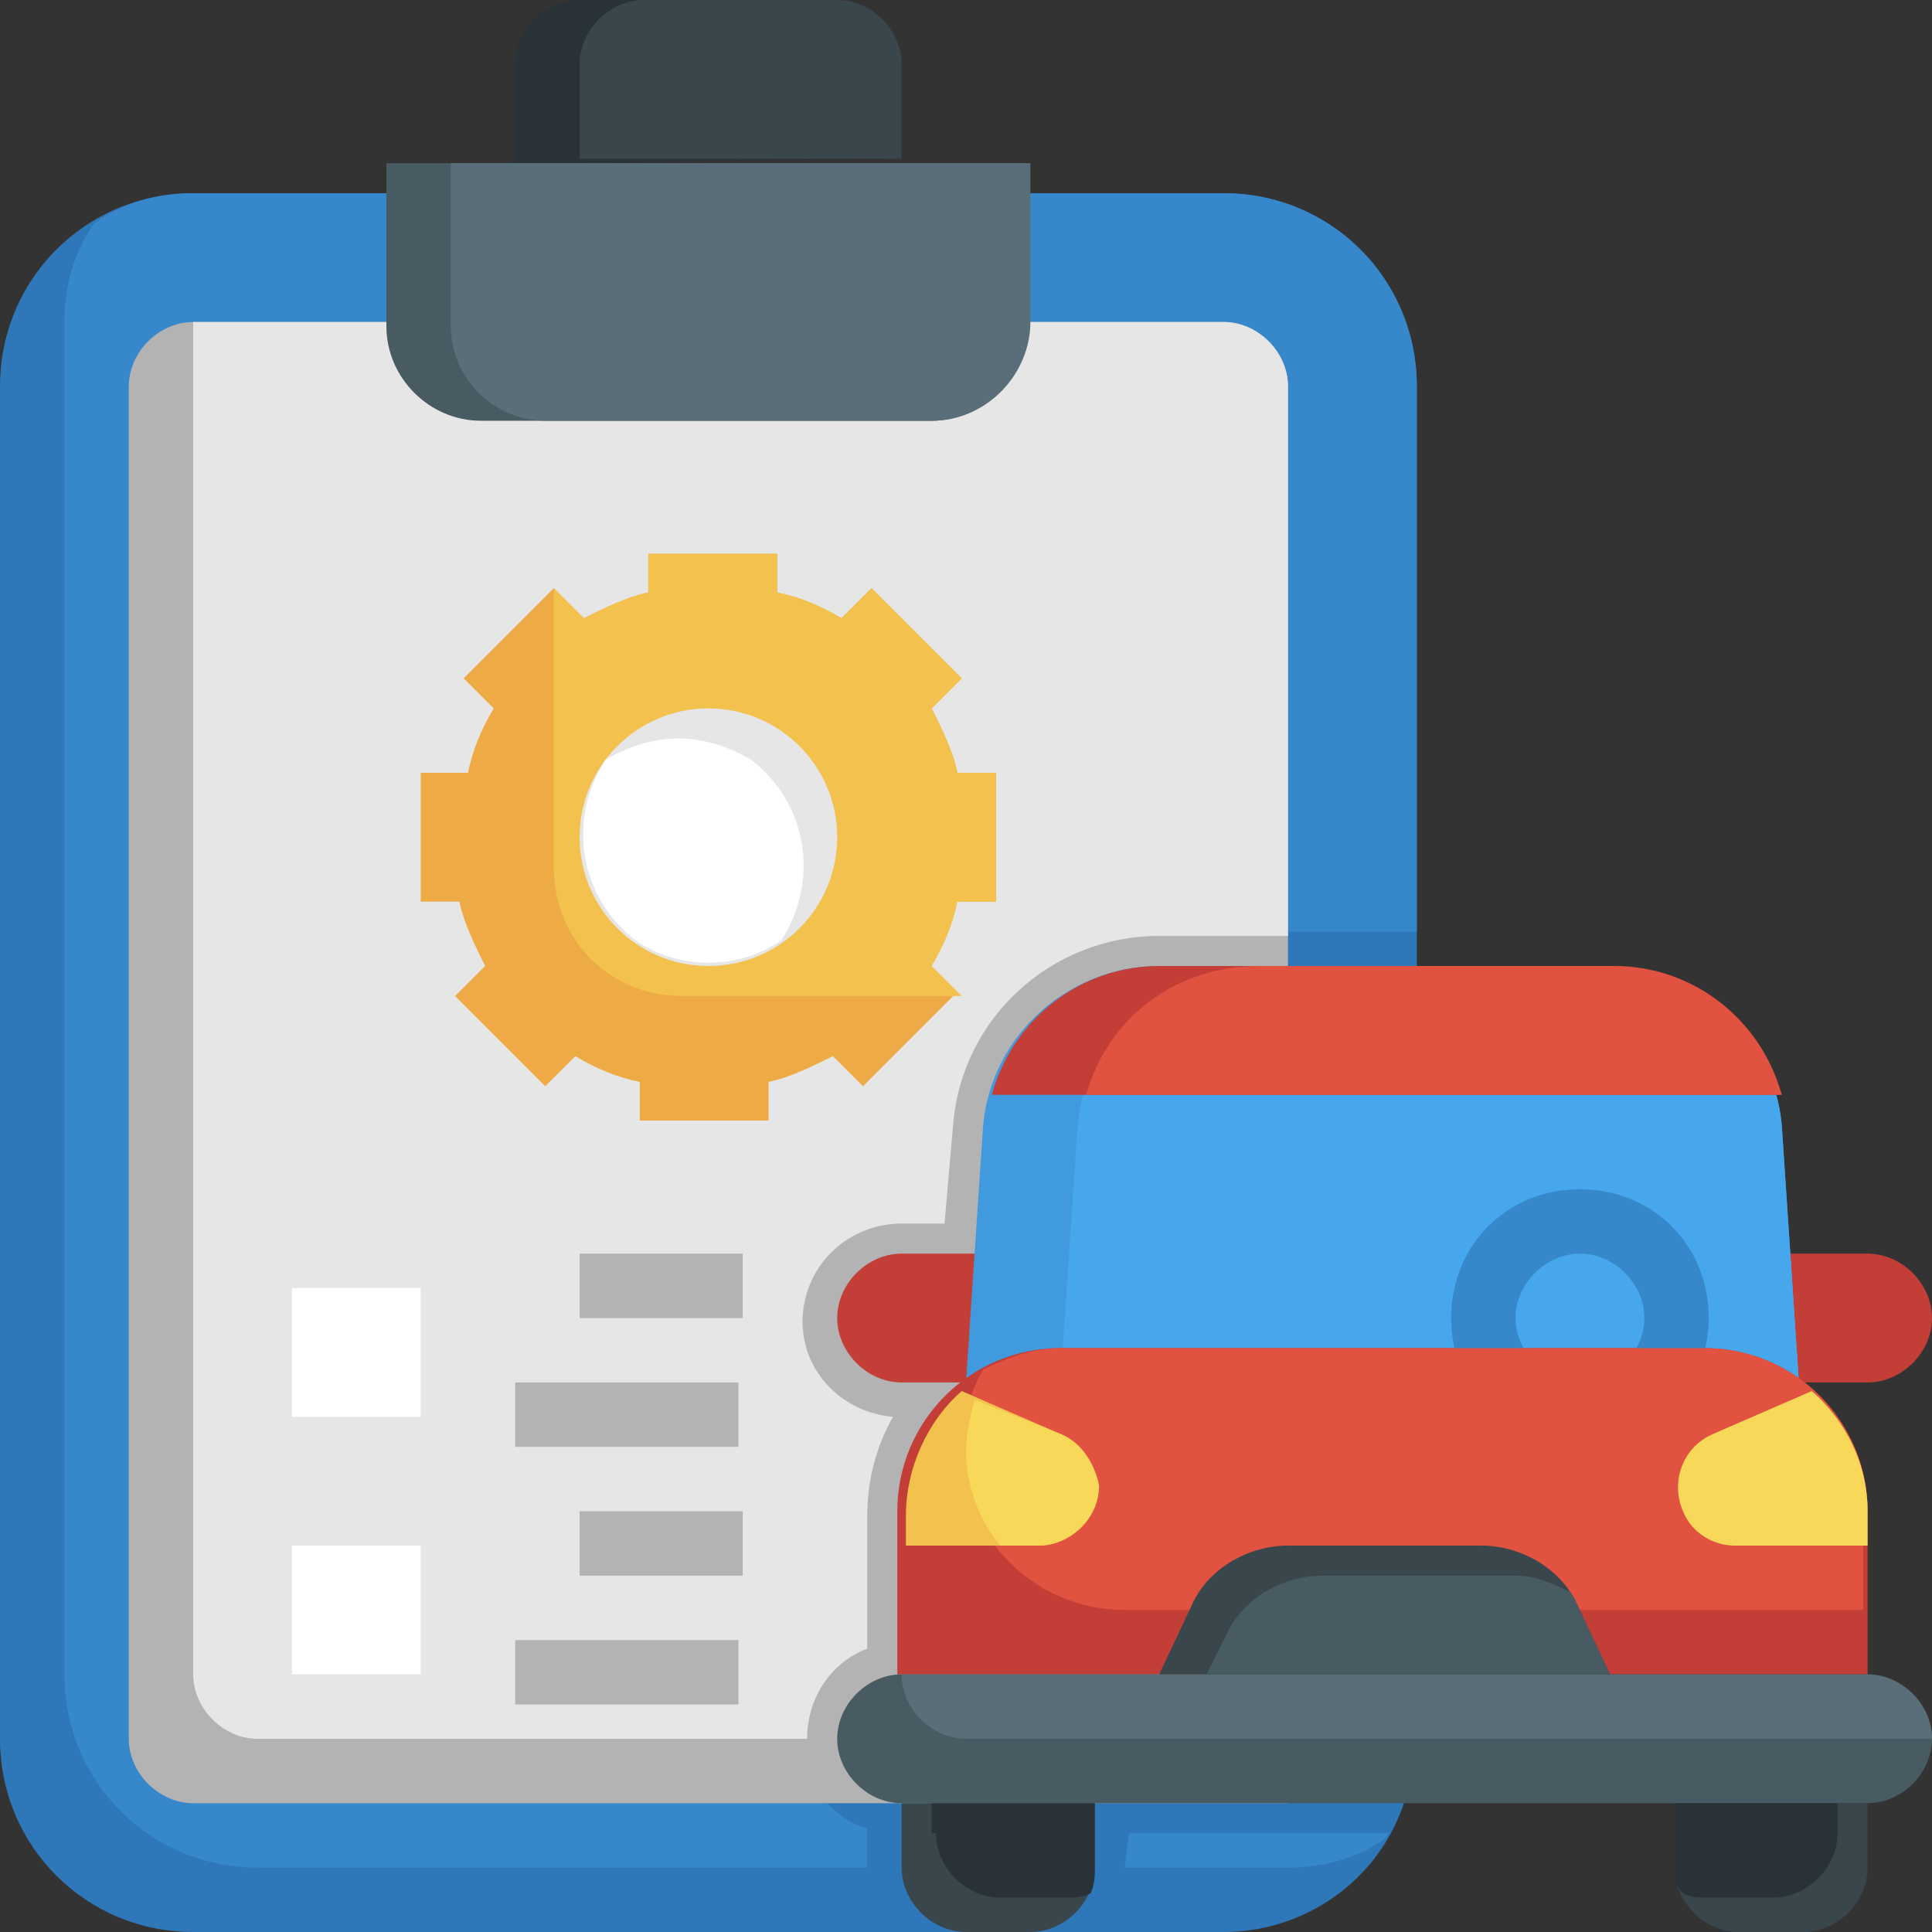<?xml version="1.0" encoding="utf-8"?>
<!-- Generator: Adobe Illustrator 25.4.1, SVG Export Plug-In . SVG Version: 6.00 Build 0)  -->
<svg version="1.1" id="Layer_3" xmlns="http://www.w3.org/2000/svg" xmlns:xlink="http://www.w3.org/1999/xlink" x="0px" y="0px"
	 width="45px" height="45px" viewBox="0 0 45 45" style="enable-background:new 0 0 45 45;" xml:space="preserve">
<rect x="0" y="0" width="45" height="45" fill="#333333" stroke="none"/>
<style type="text/css">
	.st0{fill:#2E77B8;}
	.st1{fill:#3688CB;}
	.st2{fill:#B3B3B3;}
	.st3{fill:#E6E6E6;}
	.st4{fill:#485A62;}
	.st5{fill:#283237;}
	.st6{fill:#EEAB45;}
	.st7{fill:#F2C14E;}
	.st8{fill:#FFFFFF;}
	.st9{fill:#39474D;}
	.st10{fill:#C33E37;}
	.st11{fill:#419ADE;}
	.st12{fill:#47A7ED;}
	.st13{fill:#596E79;}
	.st14{fill:#E15240;}
	.st15{fill:#F8D858;}
</style>
<g>
	<path class="st0" d="M32.7,42c-0.6,1.8-2.3,3-4.2,3h-24C2,45,0,43,0,40.5V9c0-2.5,2-4.5,4.5-4.5h24C31,4.5,33,6.5,33,9v13.5
		L32.7,42z"/>
	<path class="st1" d="M20.2,42.6c-1.2-0.4-1.8-1.7-1.4-2.9c0.2-0.6,0.7-1.1,1.4-1.4v-3.1c0-0.8,0.2-1.6,0.6-2.3
		c-1.2-0.1-2.2-1.1-2.1-2.4c0.1-1.2,1.1-2.1,2.3-2.1h1l0.2-2.3c0.2-2.5,2.3-4.4,4.8-4.4h6V9c0-2.5-2-4.5-4.5-4.5h-24
		c-0.8,0-1.6,0.2-2.3,0.7C1.7,5.9,1.5,6.7,1.5,7.5V39c0,2.5,2,4.5,4.5,4.5h14.2v0V42.6z"/>
	<path class="st1" d="M26.2,43.5L26.2,43.5l3.8,0c0.8,0,1.6-0.2,2.3-0.7c0,0,0-0.1,0.1-0.1h-6.1L26.2,43.5z"/>
	<path class="st2" d="M30,42H4.5C3.7,42,3,41.3,3,40.5V9c0-0.8,0.7-1.5,1.5-1.5h24C29.3,7.5,30,8.2,30,9V42z"/>
	<path class="st3" d="M20.2,38.4v-3.1c0-0.8,0.2-1.6,0.6-2.3c-1.2-0.1-2.2-1.1-2.1-2.4c0.1-1.2,1.1-2.1,2.3-2.1h1l0.2-2.3
		c0.2-2.5,2.3-4.4,4.8-4.4h3V9c0-0.8-0.7-1.5-1.5-1.5h-24V39c0,0.8,0.7,1.5,1.5,1.5h12.8v0C18.8,39.5,19.4,38.7,20.2,38.4z"/>
	<path class="st4" d="M24,3.8H9v3.8c0,1.2,1,2.2,2.2,2.2h10.5c1.2,0,2.2-1,2.2-2.2V3.8z"/>
	<path class="st5" d="M12,3.8V1.5C12,0.7,12.7,0,13.5,0h6C20.3,0,21,0.7,21,1.5v2.2"/>
	<path class="st6" d="M23.2,21v-3h-0.9c-0.1-0.5-0.4-1.1-0.6-1.5l0.7-0.7l-2.1-2.1l-0.7,0.7c-0.5-0.3-1-0.5-1.5-0.6v-0.9h-3v0.9
		c-0.5,0.1-1.1,0.4-1.5,0.6l-0.7-0.7l-2.1,2.1l0.7,0.7c-0.3,0.5-0.5,1-0.6,1.5H9.8v3h0.9c0.1,0.5,0.4,1.1,0.6,1.5l-0.7,0.7l2.1,2.1
		l0.7-0.7c0.5,0.3,1,0.5,1.5,0.6v0.9h3v-0.9c0.5-0.1,1.1-0.4,1.5-0.6l0.7,0.7l2.1-2.1l-0.7-0.7c0.3-0.5,0.5-1,0.6-1.5L23.2,21z"/>
	<path class="st7" d="M21.7,16.5l0.7-0.7l-2.1-2.1l-0.7,0.7c-0.5-0.3-1-0.5-1.5-0.6v-0.9h-3v0.9c-0.5,0.1-1.1,0.4-1.5,0.6l-0.7-0.7
		l0,0v6.5c0,1.7,1.3,3,3,3h6.5l0,0l-0.7-0.7c0.3-0.5,0.5-1,0.6-1.5h0.9v-3h-0.9C22.2,17.5,21.9,16.9,21.7,16.5L21.7,16.5z"/>
	<circle class="st3" cx="16.5" cy="19.5" r="3"/>
	<path class="st8" d="M6.8,30h3v3h-3V30z"/>
	<path class="st8" d="M6.8,36h3v3h-3V36z"/>
	<g>
		<path class="st2" d="M13.5,29.2h3.8v1.5h-3.8V29.2z"/>
		<path class="st2" d="M12,32.2h5.2v1.5H12V32.2z"/>
		<path class="st2" d="M13.5,35.2h3.8v1.5h-3.8V35.2z"/>
		<path class="st2" d="M12,38.2h5.2v1.5H12V38.2z"/>
	</g>
	<path class="st8" d="M15.8,17.2c-0.6,0-1.2,0.2-1.7,0.5c-0.9,1.4-0.6,3.2,0.7,4.2c1,0.7,2.4,0.7,3.4,0c0.9-1.4,0.6-3.2-0.7-4.2
		C17,17.4,16.4,17.2,15.8,17.2L15.8,17.2z"/>
	<path class="st9" d="M21,42v1.5c0,0.8,0.7,1.5,1.5,1.5H24c0.8,0,1.5-0.7,1.5-1.5V42"/>
	<path class="st10" d="M21,29.2h22.5c0.8,0,1.5,0.7,1.5,1.5l0,0c0,0.8-0.7,1.5-1.5,1.5H21c-0.8,0-1.5-0.7-1.5-1.5l0,0
		C19.5,29.9,20.2,29.2,21,29.2z"/>
	<path class="st11" d="M41.9,32.2l-0.4-6c-0.2-2.1-1.9-3.7-4.1-3.7H27c-2.1,0-3.9,1.6-4.1,3.7l-0.4,6H41.9z"/>
	<path class="st12" d="M25.1,26.2l-0.4,6h17.2l-0.4-6c-0.2-2.1-1.9-3.7-4.1-3.7h-8.3C27.1,22.5,25.3,24.1,25.1,26.2z"/>
	<path class="st10" d="M43.5,39v-3.8c0-2.1-1.7-3.8-3.8-3.8h-15c-2.1,0-3.8,1.7-3.8,3.8V39H43.5z"/>
	<path class="st4" d="M21,39h22.5c0.8,0,1.5,0.7,1.5,1.5l0,0c0,0.8-0.7,1.5-1.5,1.5H21c-0.8,0-1.5-0.7-1.5-1.5l0,0
		C19.5,39.7,20.2,39,21,39z"/>
	<path class="st13" d="M43.5,39H21c0,0.8,0.7,1.5,1.5,1.5H45C45,39.7,44.3,39,43.5,39z"/>
	<path class="st10" d="M37.5,22.5H27c-1.8,0-3.4,1.2-3.9,3h18.4C40.9,23.7,39.3,22.5,37.5,22.5z"/>
	<path class="st14" d="M25.3,25.5h16.2c-0.5-1.8-2.1-3-3.9-3h-8.3C27.4,22.5,25.8,23.7,25.3,25.5z"/>
	<path class="st1" d="M36.8,33.7c-1.7,0-3-1.3-3-3s1.3-3,3-3s3,1.3,3,3S38.4,33.7,36.8,33.7z M36.8,29.2c-0.8,0-1.5,0.7-1.5,1.5
		s0.7,1.5,1.5,1.5s1.5-0.7,1.5-1.5S37.6,29.2,36.8,29.2z"/>
	<path class="st14" d="M43.5,35.2c0-2.1-1.7-3.8-3.8-3.8h-15c-0.6,0-1.2,0.2-1.8,0.5c-0.3,0.5-0.5,1.2-0.5,1.8
		c0,2.1,1.7,3.8,3.8,3.8h17.2V35.2z"/>
	<path class="st7" d="M25.5,34.6c0-0.5-0.3-1-0.8-1.2l-2.3-1c-0.8,0.7-1.3,1.8-1.3,2.9V36h3.1C24.9,36,25.5,35.4,25.5,34.6
		L25.5,34.6z"/>
	<path class="st15" d="M42.2,32.4l-2.3,1c-0.7,0.3-1,1.1-0.7,1.8c0.2,0.5,0.7,0.8,1.2,0.8h3.1v-0.8C43.5,34.1,43,33.1,42.2,32.4z"/>
	<path class="st15" d="M24.7,33.4l-2-0.8c-0.1,0.4-0.2,0.8-0.2,1.2c0,0.8,0.3,1.6,0.8,2.2h0.9c0.7,0,1.4-0.6,1.4-1.4
		C25.5,34.1,25.2,33.6,24.7,33.4L24.7,33.4z"/>
	<path class="st5" d="M21.8,42.7c0,0.8,0.7,1.5,1.5,1.5h1.5c0.2,0,0.4,0,0.6-0.1c0.1-0.2,0.1-0.4,0.1-0.6V42h-3.8V42.7z"/>
	<path class="st9" d="M43.5,42v1.5c0,0.8-0.7,1.5-1.5,1.5h-1.5c-0.8,0-1.5-0.7-1.5-1.5V42"/>
	<path class="st5" d="M42.8,42.7c0,0.8-0.7,1.5-1.5,1.5h-1.5c-0.2,0-0.4,0-0.6-0.1C39,43.9,39,43.7,39,43.5V42h3.8V42.7z"/>
	<path class="st9" d="M37.5,39l-0.8-1.7c-0.4-0.8-1.3-1.3-2.2-1.3H30c-0.9,0-1.8,0.5-2.2,1.3L27,39"/>
	<path class="st4" d="M37.5,39l-0.8-1.7c0-0.1-0.1-0.1-0.1-0.2c-0.4-0.2-0.8-0.4-1.3-0.4h-4.5c-0.9,0-1.8,0.5-2.2,1.3L28.1,39
		L37.5,39z"/>
	<path class="st13" d="M24,7.5V3.8H10.5v3.8c0,1.2,1,2.2,2.2,2.2h9C23,9.8,24,8.7,24,7.5z"/>
	<path class="st9" d="M19.5,0H15c-0.8,0-1.5,0.7-1.5,1.5v2.2H21V1.5C21,0.7,20.3,0,19.5,0z"/>
</g>
</svg>
